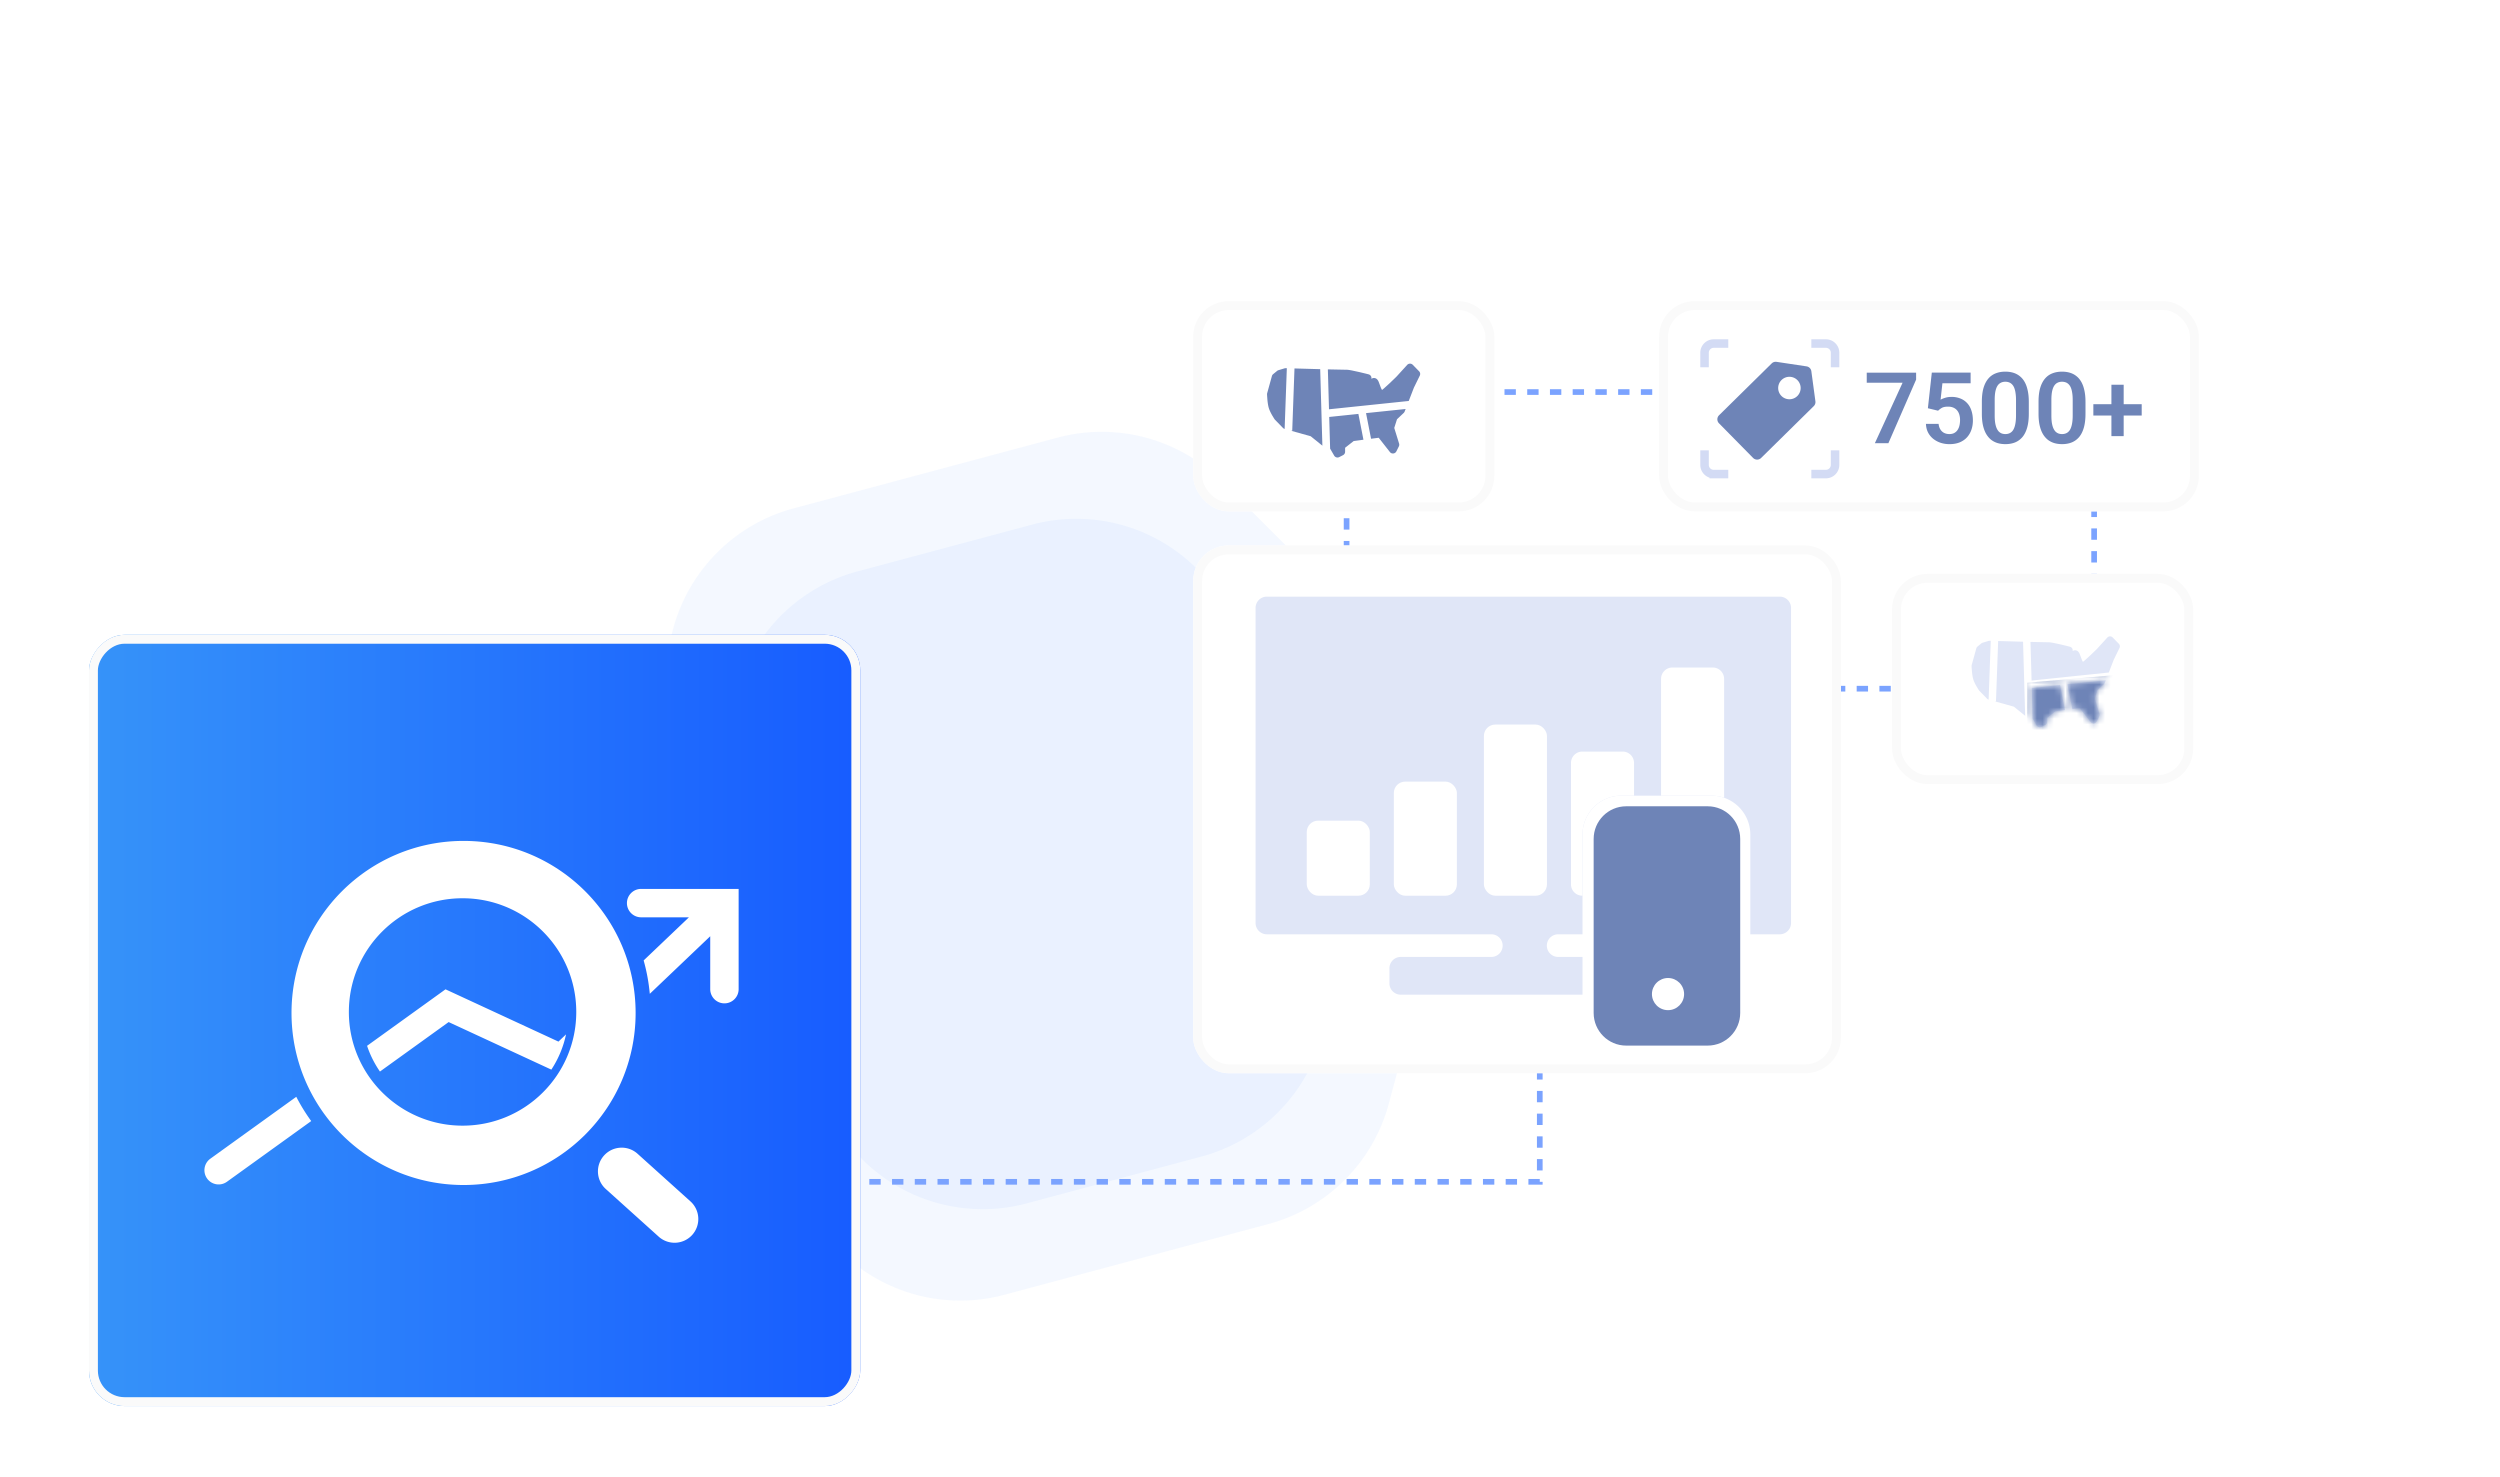 <svg xmlns="http://www.w3.org/2000/svg" width="440" height="260" fill="none" xmlns:v="https://vecta.io/nano"><style><![CDATA[.B{fill:#fff}.C{fill-rule:evenodd}.D{stroke:#fafafa}.E{stroke-width:1.566}.F{fill:#6e84b7}.G{color-interpolation-filters:sRGB}.H{flood-opacity:0}]]></style><g clip-path="url(#H)"><g fill="#206cfd"><path d="M129.705 121.787a30 30 0 0 1 21.213-21.213l30.747-8.239a30 30 0 0 1 28.978 7.765l22.509 22.508a30 30 0 0 1 7.764 28.978l-8.238 30.748a30 30 0 0 1-21.214 21.213l-30.747 8.239a30 30 0 0 1-28.978-7.765l-22.509-22.509c-7.578-7.579-10.538-18.625-7.764-28.978l8.239-30.747z" fill-opacity=".05"/><path d="M118.47 110.683a30 30 0 0 1 21.213-21.213l46.452-12.447a30 30 0 0 1 28.977 7.765l34.006 34.006a30 30 0 0 1 7.764 28.977l-12.447 46.452a30 30 0 0 1-21.213 21.213l-46.452 12.447a30 30 0 0 1-28.977-7.764l-34.006-34.006a30 30 0 0 1-7.764-28.977l12.447-46.452z" fill-opacity=".05"/></g><g stroke="#7ba3ff" stroke-dasharray="2 2"><path d="M271 156v52H140M368.567 69v52.209H237"/><path d="M237 121.209V69H368.567"/></g><g filter="url(#B)"><rect width="135.743" height="135.743" rx="6.262" transform="matrix(-1 0 0 1 151.406 111.727)" fill="url(#G)"/><rect x="-.783" y=".783" width="134.178" height="134.177" rx="5.479" transform="matrix(-1 0 0 1 149.84 111.727)" class="D E"/></g><g filter="url(#C)"><rect x="210" y="96" width="114" height="92.889" rx="6.262" class="B"/><rect x="210.783" y="96.783" width="112.434" height="91.323" rx="5.479" class="D E"/></g><path d="M313.24 105.008h-90.276a1.99 1.99 0 0 0-1.984 1.993v55.444a1.99 1.99 0 0 0 1.984 1.993h39.511a1.99 1.99 0 1 1 0 3.984h-15.949a1.99 1.99 0 0 0-1.985 1.992v2.656a1.99 1.99 0 0 0 1.985 1.992h31.994v-6.64h-4.283a1.99 1.99 0 1 1 0-3.984h4.283v-17.545c0-3.788 3.058-6.858 6.831-6.858h15.874c3.773 0 6.831 3.07 6.831 6.858v17.545h5.184a1.99 1.99 0 0 0 1.984-1.993v-55.444a1.99 1.99 0 0 0-1.984-1.993z" fill="#e0e6f7"/><g class="B"><rect x="229.989" y="144.433" width="11.098" height="13.211" rx="2"/><rect x="261.168" y="127.523" width="11.098" height="30.122" rx="2"/><rect x="245.314" y="137.564" width="11.098" height="20.081" rx="2"/><g class="C"><path d="M287.591 140.035v-5.757a2 2 0 0 0-2-2h-7.098a2 2 0 0 0-2 2v21.366a2 2 0 0 0 2 2h.027v-10.751c0-3.788 3.058-6.858 6.831-6.858h2.24zm15.853.37v-20.923a2 2 0 0 0-2-2h-7.098a2 2 0 0 0-2 2v20.553h8.879a6.82 6.82 0 0 1 2.219.37z"/></g></g><path d="M300.549 141.906h-14.338c-3.164 0-5.728 2.575-5.728 5.751v30.617c0 3.176 2.564 5.751 5.728 5.751h14.338c3.163 0 5.728-2.575 5.728-5.751v-30.617c0-3.176-2.565-5.751-5.728-5.751z" class="F"/><circle cx="293.572" cy="174.959" r="2.83" class="B"/><g filter="url(#D)"><rect x="210" y="53" width="53" height="37" rx="6.262" class="B"/><rect x="210.783" y="53.783" width="51.435" height="35.435" rx="5.479" class="D E"/></g><path d="M248.149 64c.185-.003.364.07.494.203l1.116 1.141c.199.204.249.511.123.768l-1.035 2.112-.909 2.347-14.035 1.463-.2-7.024 3.215.065c.246-.01.639.055 1 .124l1.289.277 1.159.279.368.093.102.026.036.009s.001 0-.168.653l.169-.652c.201.052.367.194.45.385.057.131.07.276.039.412.132-.098.326-.179.56-.146s.381.161.456.237c.138.143.223.329.269.435l.202.533.117.32c.1.259.191.452.274.573l.338-.278.952-.864.884-.846.281-.275.078-.077.015-.014 1.875-2.058c.125-.137.301-.217.486-.22zm-15.795.973l-.955-.026-3.525-.099-.045-.001-.397 10.965-.243-.009 3.494.976 2.055 1.658-.384-13.463zm1.748 13.987l.713 1.228c.18.309.57.424.889.262l.667-.34c.226-.115.368-.347.368-.6v-.704l1.522-1.195 1.704-.219-.889-4.542-5.134.535.16 5.576zm7.203-1.741l1.348-.173 1.972 2.513c.143.182.368.278.598.254s.431-.162.535-.368l.439-.876c.078-.155.093-.335.042-.501l-.851-2.752.485-1.527 1.177-1.109a.67.67 0 0 0 .166-.247l.175-.45-6.97.727.884 4.51zm-15.21-1.722l.387-10.689-.189-.006c-.073-.002-.145.007-.215.028l-1.073.324a.68.68 0 0 0-.233.124l-.695.571c-.107.088-.185.207-.222.341l-.831 3.009c-.018.066-.026.135-.024.203l.001.005v.014l.002.051.009.185.044.612c.041.464.115 1.084.251 1.535.138.458.406.966.617 1.33l.284.468.089.138.026.038.007.011.002.003.001.002a.71.71 0 0 0 .076.092l1.396 1.433a.68.68 0 0 0 .29.175zM223 69.403s0-.001.674-.023l-.674.023zm16.841-.113z" class="C F"/><g filter="url(#E)"><rect x="333" y="101" width="53" height="37" rx="6.262" class="B"/><rect x="333.783" y="101.783" width="51.435" height="35.435" rx="5.479" class="D E"/></g><path d="M371.354 112c.179-.003.352.068.478.196l1.08 1.105a.65.65 0 0 1 .12.743l-1.003 2.046-.88 2.272-13.59 1.417-.195-6.802 3.114.063c.238-.01.619.053.968.119l1.249.269 1.122.27.356.09.099.025.035.009s.001.001-.162.632l.163-.631a.65.65 0 0 1 .435.372c.055.127.068.267.039.399.127-.094.315-.173.542-.141a.77.77 0 0 1 .441.23c.134.138.216.319.261.422l.195.516.114.31c.096.251.184.438.264.555l.329-.269.921-.837.856-.819.273-.267.075-.074.014-.014 1.816-1.993a.65.65 0 0 1 .471-.213zm-15.296.942l-.925-.025-3.413-.096-.044-.001-.384 10.618-.235-.009 3.383.945 1.991 1.606-.373-13.038zm1.693 13.545l.691 1.189c.174.299.552.41.86.253l.646-.329a.65.65 0 0 0 .356-.582v-.681l1.474-1.158 1.651-.212-.862-4.398-4.971.518.155 5.4zm6.975-1.686l1.306-.168 1.909 2.433c.138.176.357.269.579.247s.418-.157.518-.357l.426-.848a.66.66 0 0 0 .04-.486l-.824-2.664.469-1.48 1.14-1.074a.65.65 0 0 0 .161-.239l.169-.436-6.749.704.856 4.368zm-14.729-1.668l.375-10.351-.183-.006a.66.66 0 0 0-.208.028l-1.039.314c-.082.025-.159.066-.226.12l-.673.553c-.104.086-.179.201-.215.331l-.804 2.913c-.018.064-.026.131-.024.197l.001.005v.014l.002.049.009.18.042.592c.04.45.112 1.05.243 1.487.134.443.394.935.598 1.288l.275.453.086.134.025.037.007.01.002.003.001.002a.63.63 0 0 0 .073.089l1.353 1.388a.65.65 0 0 0 .28.17zM347 117.232s0-.001.652-.023l-.652.023zm16.308-.109z" fill="#e0e6f7" class="C"/><mask id="A" maskUnits="userSpaceOnUse" x="347" y="112" width="27" height="17" mask-type="alpha"><path d="M371.354 112c.179-.003.352.068.478.196l1.08 1.105a.65.65 0 0 1 .12.743l-1.003 2.046-.88 2.272-13.59 1.417-.195-6.802 3.114.063c.238-.01.619.053.968.119l1.249.269 1.122.27.356.09.099.025.035.009s.001.001-.162.632l.163-.631a.65.65 0 0 1 .435.372c.055.127.068.267.039.399.127-.094.315-.173.542-.141a.77.77 0 0 1 .441.23c.134.138.216.319.261.422l.195.516.114.31c.096.251.184.438.264.555l.329-.269.921-.837.856-.819.273-.267.075-.074.014-.014 1.816-1.993a.65.65 0 0 1 .471-.213zm-15.296.942l-.925-.025-3.413-.096-.044-.001-.384 10.618-.235-.009 3.383.945 1.991 1.606-.373-13.038zm1.693 13.545l.691 1.189c.174.299.552.41.86.253l.646-.329a.65.65 0 0 0 .356-.582v-.681l1.474-1.158 1.651-.212-.862-4.398-4.971.518.155 5.4zm6.975-1.686l1.306-.168 1.909 2.433c.138.176.357.269.579.247s.418-.157.518-.357l.426-.848a.66.66 0 0 0 .04-.486l-.824-2.664.469-1.48 1.14-1.074a.65.65 0 0 0 .161-.239l.169-.436-6.748.704.855 4.368zm-14.729-1.668l.375-10.351-.183-.006a.66.66 0 0 0-.208.028l-1.039.314c-.082.025-.159.066-.226.12l-.673.553c-.104.086-.179.201-.215.331l-.804 2.913c-.018.064-.026.131-.024.197l.001.005v.014l.002.049.009.18.042.592c.04.45.112 1.05.243 1.487.134.443.394.935.598 1.288l.275.453.086.134.025.037.007.01.002.003.001.002a.63.63 0 0 0 .073.089l1.353 1.388a.65.65 0 0 0 .28.17zM347 117.232s0-.001.652-.023l-.652.023zm16.308-.109z" class="C F"/></mask><g mask="url(#A)" class="F"><path d="M356.787 129.943v-9.787l15.007-1.305-.979 10.766-14.028.326z"/></g><g filter="url(#F)"><rect x="292" y="53" width="95" height="37" rx="6.262" class="B"/><rect x="292.783" y="53.783" width="93.435" height="35.435" rx="5.479" class="D E"/></g><g stroke="#d3dbf4" stroke-width="1.5"><path d="M304.177 60.466h-2.557a1.62 1.62 0 0 0-1.62 1.62v2.556m18.795-4.176h2.556a1.62 1.62 0 0 1 1.621 1.62v2.556m-18.795 18.796h-2.557a1.62 1.62 0 0 1-1.62-1.62v-2.556m18.795 4.176h2.556a1.62 1.62 0 0 0 1.621-1.62v-2.556"/></g><g class="F"><path d="M312.671 63.685a1 1 0 0 0-.851.276l-9.267 9.126a1 1 0 0 0-.011 1.414l5.999 6.092a1 1 0 0 0 1.414.011l9.267-9.126a1 1 0 0 0 .29-.846l-.715-5.296a1 1 0 0 0-.842-.855l-5.284-.796zm.857 5.997a1.98 1.98 0 0 0 2.798.021 1.98 1.98 0 0 0 .021-2.797 1.98 1.98 0 0 0-2.797-.022 1.98 1.98 0 0 0-.022 2.797z" class="C"/><path d="M337.235 65.584v1.228L332.357 78h-2.379l4.878-10.642h-6.31v-1.774h8.689zm3.871 6.702l-1.799-.435.691-6.267h6.83v1.867h-4.963l-.324 2.899c.176-.108.432-.216.768-.324.341-.114.724-.171 1.151-.171a4.11 4.11 0 0 1 1.586.29 3.17 3.17 0 0 1 1.185.819c.33.358.577.796.742 1.313.171.512.256 1.091.256 1.74 0 .569-.085 1.103-.256 1.603a3.79 3.79 0 0 1-.759 1.322c-.341.381-.77.682-1.287.904-.518.216-1.126.324-1.825.324a5.07 5.07 0 0 1-1.527-.23c-.483-.159-.918-.389-1.304-.691-.387-.307-.697-.682-.93-1.126-.227-.443-.352-.952-.375-1.526h2.226c.039.381.142.705.307.972s.38.472.648.614c.273.142.588.213.946.213.324 0 .603-.06.836-.179a1.61 1.61 0 0 0 .588-.52 2.34 2.34 0 0 0 .341-.785c.074-.301.111-.631.111-.989a3.26 3.26 0 0 0-.128-.947c-.085-.29-.216-.54-.392-.75a1.74 1.74 0 0 0-.665-.486c-.262-.114-.569-.171-.921-.171-.472 0-.836.071-1.092.213a3.12 3.12 0 0 0-.665.503zm15.963-1.561v2.089c0 .955-.096 1.771-.29 2.447s-.472 1.231-.835 1.663c-.364.426-.799.742-1.305.947-.506.199-1.069.298-1.688.298-.495 0-.955-.062-1.382-.188-.426-.131-.81-.33-1.151-.597-.335-.273-.625-.62-.87-1.04-.238-.421-.423-.924-.554-1.509-.125-.585-.188-1.259-.188-2.021v-2.089c0-.955.097-1.768.29-2.439.199-.671.481-1.219.845-1.646s.798-.736 1.304-.93c.506-.199 1.069-.299 1.689-.299.5 0 .96.063 1.381.188a3.32 3.32 0 0 1 1.143.588 3.34 3.34 0 0 1 .869 1.023c.239.415.421.915.546 1.501.131.58.196 1.251.196 2.012zm-2.251 2.396v-2.712a7.91 7.91 0 0 0-.085-1.245c-.051-.358-.128-.662-.23-.912s-.231-.452-.384-.605c-.154-.159-.33-.276-.529-.35a1.87 1.87 0 0 0-.656-.111c-.296 0-.56.06-.793.179a1.45 1.45 0 0 0-.589.546c-.159.25-.281.583-.367.998-.079.409-.119.91-.119 1.501v2.712c0 .478.026.895.077 1.254.057.358.136.665.239.921s.236.466.383.631a1.51 1.51 0 0 0 .529.358c.199.074.418.111.657.111.301 0 .565-.06.793-.179a1.5 1.5 0 0 0 .588-.563c.159-.261.279-.6.358-1.015.085-.421.128-.927.128-1.518zm12.228-2.396v2.089c0 .955-.097 1.771-.29 2.447s-.472 1.231-.835 1.663c-.364.426-.799.742-1.305.947-.506.199-1.069.298-1.689.298-.494 0-.955-.062-1.381-.188-.426-.131-.81-.33-1.151-.597a3.75 3.75 0 0 1-.87-1.04c-.239-.421-.423-.924-.554-1.509-.125-.585-.188-1.259-.188-2.021v-2.089c0-.955.097-1.768.29-2.439.199-.671.481-1.219.844-1.646s.799-.736 1.305-.93c.506-.199 1.069-.299 1.688-.299.501 0 .961.063 1.382.188.426.125.807.321 1.142.588.342.261.631.603.87 1.023.239.415.421.915.546 1.501.131.58.196 1.251.196 2.012zm-2.251 2.396v-2.712c0-.477-.029-.892-.085-1.245-.052-.358-.128-.662-.231-.912s-.23-.452-.383-.605c-.154-.159-.33-.276-.529-.35a1.87 1.87 0 0 0-.657-.111c-.295 0-.56.06-.793.179-.233.114-.429.296-.588.546s-.281.583-.367.998c-.079.409-.119.91-.119 1.501v2.712c0 .478.026.895.077 1.254.057.358.136.665.238.921.108.256.236.466.384.631a1.51 1.51 0 0 0 .529.358c.199.074.418.111.656.111.302 0 .566-.06.793-.179.234-.119.43-.307.589-.563.159-.261.278-.6.358-1.015.085-.421.128-.927.128-1.518zm12.143-1.987v2.004h-8.51v-2.004h8.51zm-3.172-3.419v9.039h-2.158v-9.039h2.158z"/></g><g class="B"><g class="C"><path d="M81.588 208.562c16.724 0 30.281-13.557 30.281-30.281S98.312 148 81.588 148s-30.281 13.557-30.281 30.281 13.557 30.281 30.281 30.281zm-.177-10.447c11.052 0 20.011-8.959 20.011-20.011s-8.959-20.01-20.011-20.01-20.011 8.959-20.011 20.01 8.959 20.011 20.011 20.011zm-14.541-9.522l12.091-8.709 18.076 8.37a18.07 18.07 0 0 0 2.585-6.205l-1.336 1.273-19.876-9.203-13.806 9.944c.544 1.625 1.312 3.147 2.266 4.53zm-12.097 8.714a33.03 33.03 0 0 1-2.628-4.27l-15.106 10.881a2.5 2.5 0 1 0 2.922 4.057l14.812-10.668zm59.59-22.394a32.84 32.84 0 0 0-1.08-5.877l7.968-7.589h-8.41a2.5 2.5 0 1 1 0-5H130v17.644a2.5 2.5 0 1 1-5 0v-9.31l-10.637 10.132z"/></g><path d="M106.62 209.269c-1.715-1.544-1.853-4.185-.309-5.899h0c1.543-1.714 4.184-1.853 5.898-.309l9.312 8.384a4.18 4.18 0 0 1 .309 5.899h0a4.18 4.18 0 0 1-5.899.309l-9.311-8.384z"/></g></g><defs><filter id="B" x="-7.82" y="88.244" width="182.709" height="182.709" filterUnits="userSpaceOnUse" class="G"><feFlood result="A" class="H"/><feColorMatrix in="SourceAlpha" values="0 0 0 0 0 0 0 0 0 0 0 0 0 0 0 0 0 0 127 0"/><feOffset/><feGaussianBlur stdDeviation="11.742"/><feColorMatrix values="0 0 0 0 0 0 0 0 0 0.067 0 0 0 0 0.349 0 0 0 0.1 0"/><feBlend in2="A"/><feBlend in="SourceGraphic"/></filter><filter id="C" x="186.517" y="72.517" width="160.966" height="139.855" filterUnits="userSpaceOnUse" class="G"><feFlood result="A" class="H"/><feColorMatrix in="SourceAlpha" values="0 0 0 0 0 0 0 0 0 0 0 0 0 0 0 0 0 0 127 0"/><feOffset/><feGaussianBlur stdDeviation="11.742"/><feColorMatrix values="0 0 0 0 0 0 0 0 0 0.067 0 0 0 0 0.349 0 0 0 0.1 0"/><feBlend in2="A"/><feBlend in="SourceGraphic"/></filter><filter id="D" x="186.517" y="29.517" width="99.966" height="83.966" filterUnits="userSpaceOnUse" class="G"><feFlood result="A" class="H"/><feColorMatrix in="SourceAlpha" values="0 0 0 0 0 0 0 0 0 0 0 0 0 0 0 0 0 0 127 0"/><feOffset/><feGaussianBlur stdDeviation="11.742"/><feColorMatrix values="0 0 0 0 0 0 0 0 0 0.067 0 0 0 0 0.349 0 0 0 0.1 0"/><feBlend in2="A"/><feBlend in="SourceGraphic"/></filter><filter id="E" x="309.517" y="77.517" width="99.966" height="83.966" filterUnits="userSpaceOnUse" class="G"><feFlood result="A" class="H"/><feColorMatrix in="SourceAlpha" values="0 0 0 0 0 0 0 0 0 0 0 0 0 0 0 0 0 0 127 0"/><feOffset/><feGaussianBlur stdDeviation="11.742"/><feColorMatrix values="0 0 0 0 0 0 0 0 0 0.067 0 0 0 0 0.349 0 0 0 0.1 0"/><feBlend in2="A"/><feBlend in="SourceGraphic"/></filter><filter id="F" x="268.517" y="29.517" width="141.966" height="83.966" filterUnits="userSpaceOnUse" class="G"><feFlood result="A" class="H"/><feColorMatrix in="SourceAlpha" values="0 0 0 0 0 0 0 0 0 0 0 0 0 0 0 0 0 0 127 0"/><feOffset/><feGaussianBlur stdDeviation="11.742"/><feColorMatrix values="0 0 0 0 0 0 0 0 0 0.067 0 0 0 0 0.349 0 0 0 0.1 0"/><feBlend in2="A"/><feBlend in="SourceGraphic"/></filter><linearGradient id="G" x1="0" y1="67.872" x2="135.743" y2="67.872" gradientUnits="userSpaceOnUse"><stop stop-color="#175cff"/><stop offset="1" stop-color="#3693f9"/></linearGradient><clipPath id="H"><path transform="matrix(-1 0 0 1 440 0)" d="M0 0h440v260H0z" class="B"/></clipPath></defs></svg>